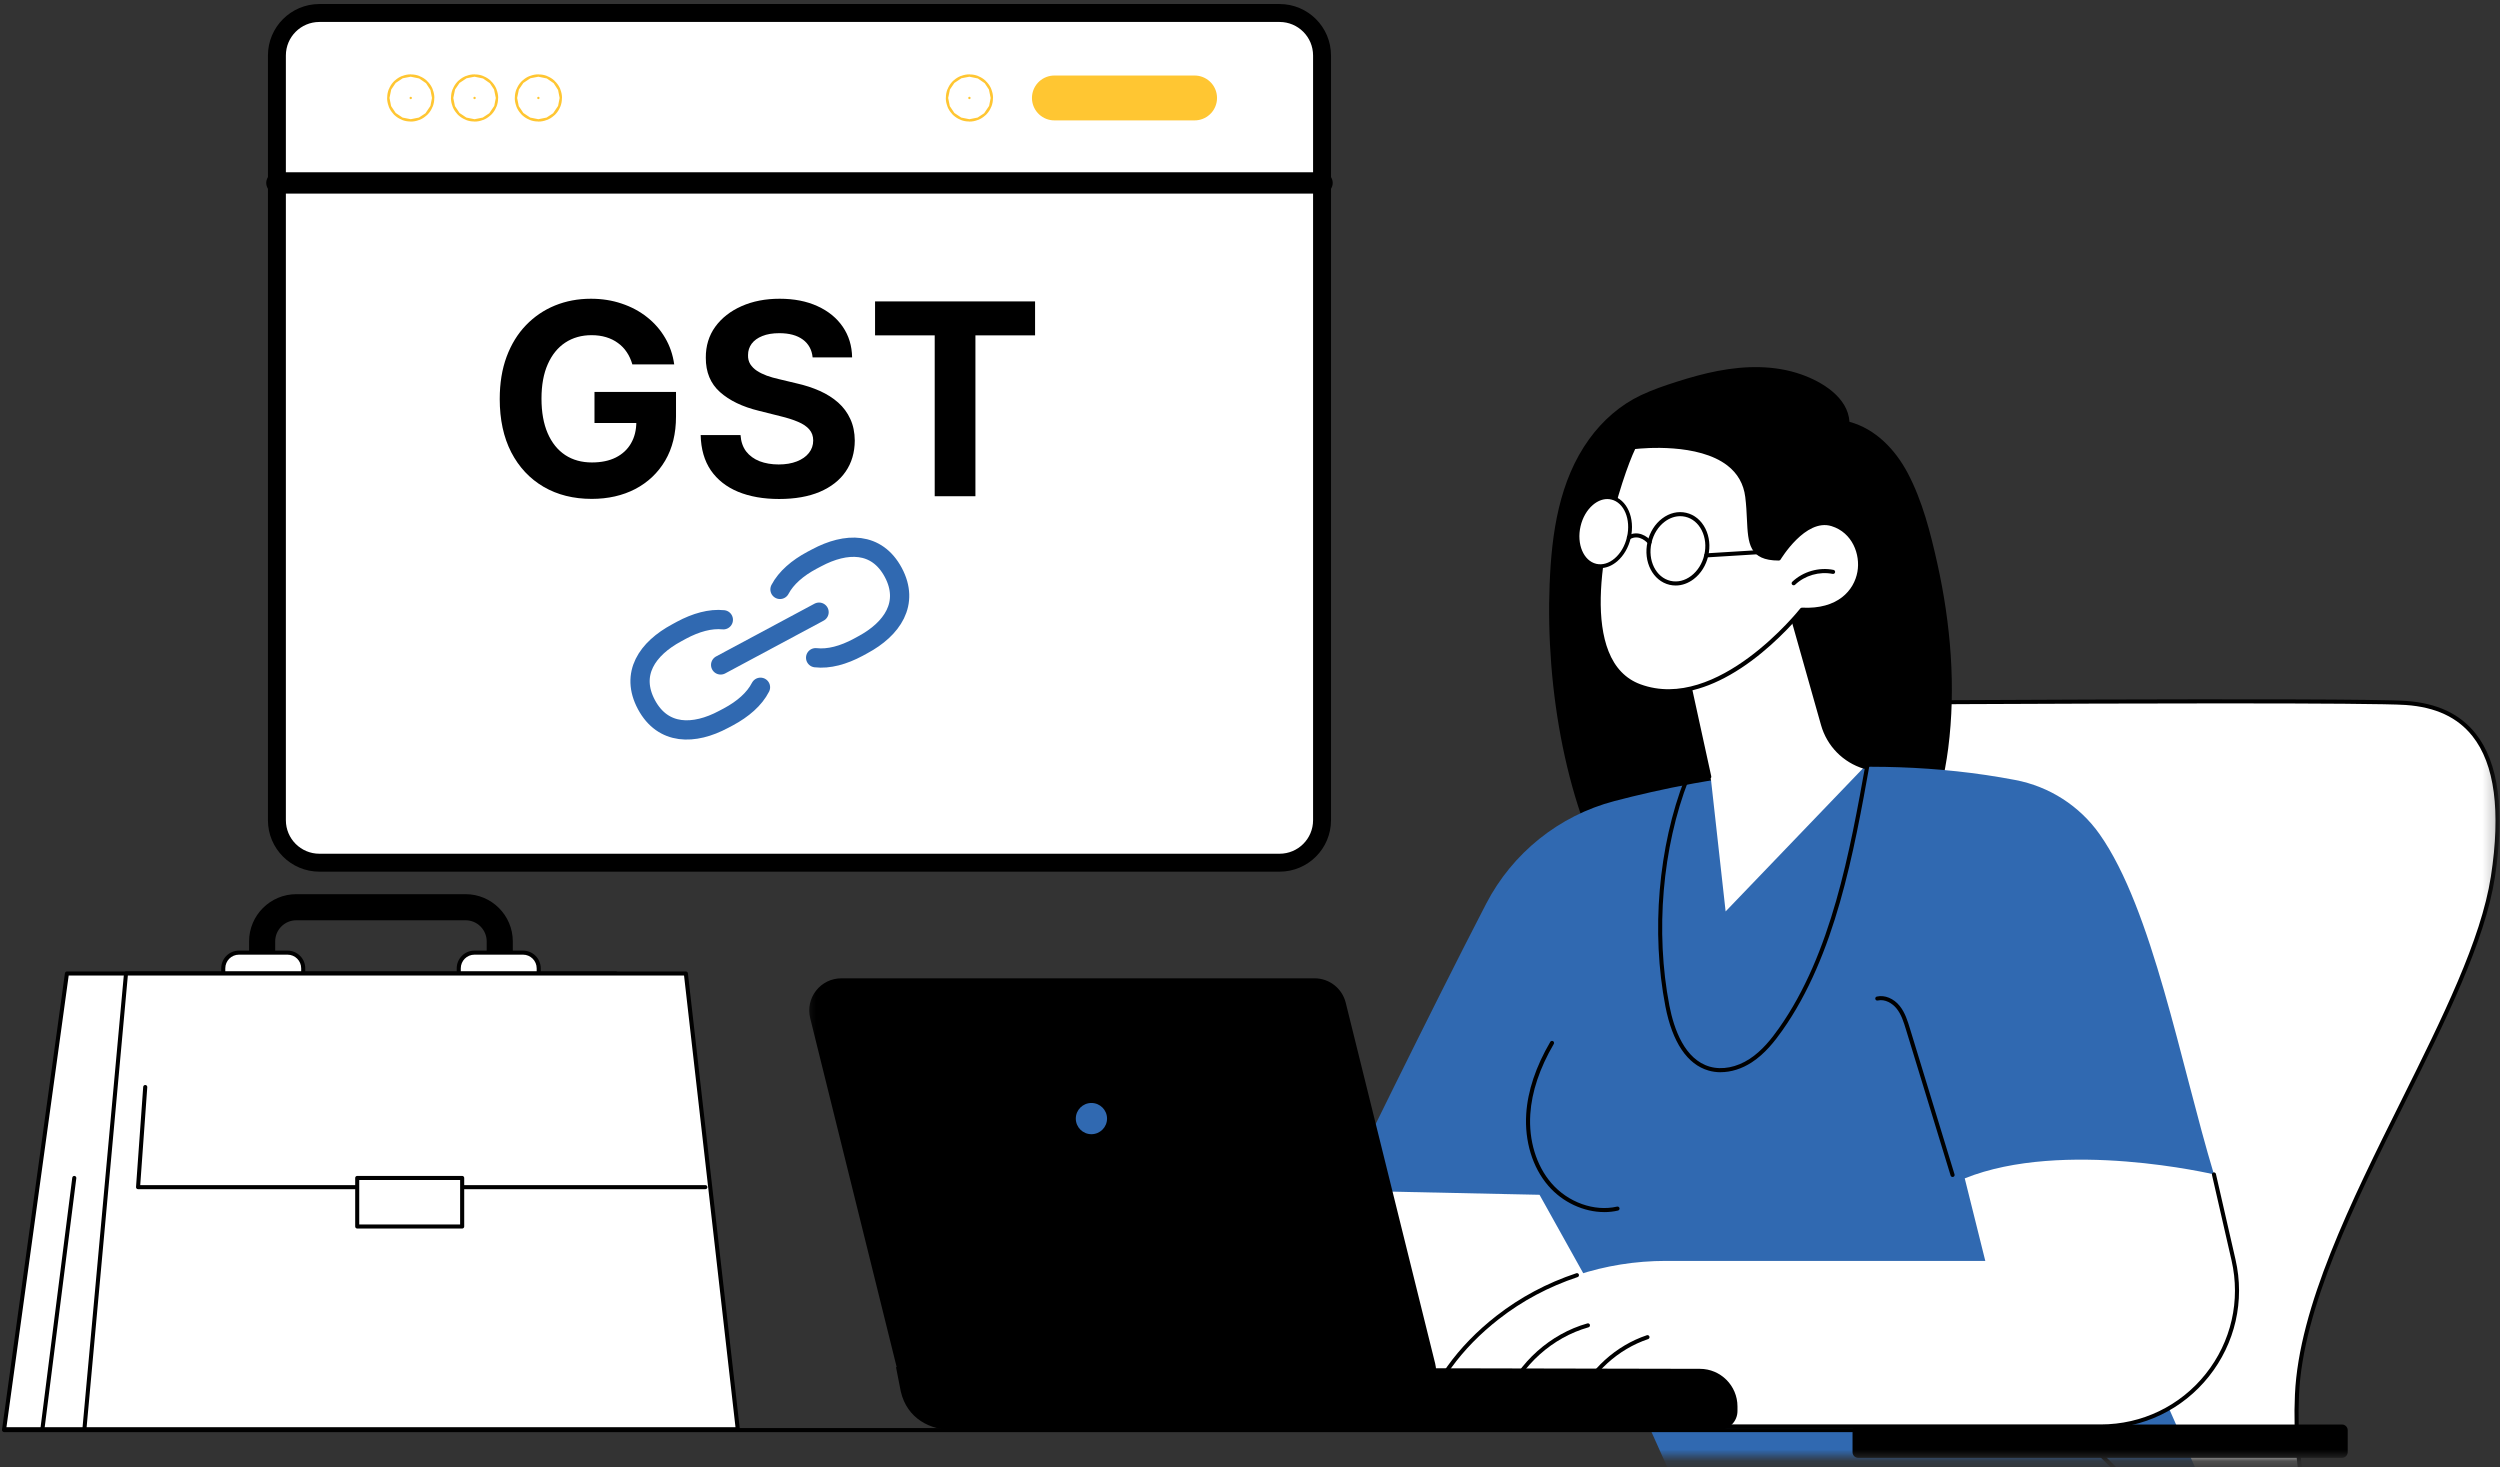 <svg width="213" height="125" viewBox="0 0 213 125" fill="none" xmlns="http://www.w3.org/2000/svg">
<rect x="0" y="0" width="213" height="125" fill="#333333" stroke="none"/>
<mask id="mask0_871_347" style="mask-type:luminance" maskUnits="userSpaceOnUse" x="68" y="28" width="145" height="97">
<path d="M68.434 28.566H212.797V124.135H68.434V28.566Z" fill="white"/>
</mask>
<g mask="url(#mask0_871_347)">
<path d="M139.549 162.328H194.777C194.777 162.328 200.949 162.019 201.565 151.221C202.182 140.422 195.085 132.4 195.702 118.824C196.32 105.248 210.545 86.737 212.396 74.703C214.247 62.669 209.311 60.202 204.991 59.894C200.671 59.585 154.05 59.894 154.05 59.894L150.347 150.605H138.005C138.005 150.605 139.084 162.793 139.547 162.329L139.549 162.328Z" fill="white"/>
<path d="M139.521 162.513C139.546 162.513 139.57 162.51 139.593 162.501H194.777C194.852 162.498 196.408 162.404 198.055 160.954C199.557 159.63 201.417 156.868 201.738 151.229C202.033 146.064 200.579 141.541 199.038 136.755C197.326 131.428 195.555 125.922 195.876 118.831C196.212 111.411 200.621 102.537 204.885 93.956C208.405 86.872 211.73 80.18 212.568 74.729C213.438 69.073 212.883 64.958 210.919 62.496C209.58 60.816 207.645 59.909 205.005 59.72C200.728 59.415 154.517 59.717 154.05 59.72C153.958 59.72 153.882 59.795 153.878 59.887L150.183 150.431H138.007C137.958 150.431 137.911 150.452 137.879 150.487C137.846 150.523 137.83 150.57 137.833 150.619C137.835 150.648 138.094 153.544 138.406 156.424C139.05 162.355 139.282 162.439 139.452 162.501C139.475 162.51 139.499 162.513 139.521 162.513ZM189.892 59.93C197.428 59.93 203.553 59.965 204.979 60.065C207.517 60.247 209.372 61.111 210.647 62.711C212.548 65.095 213.079 69.12 212.224 74.675C211.393 80.073 208.081 86.74 204.575 93.799C200.295 102.413 195.87 111.321 195.529 118.814C195.204 125.967 196.984 131.505 198.707 136.861C200.237 141.616 201.683 146.108 201.391 151.208C201.077 156.708 199.288 159.392 197.843 160.674C196.287 162.055 194.783 162.152 194.767 162.152H139.587C139.244 161.387 138.566 154.921 138.194 150.775H150.346C150.439 150.775 150.516 150.702 150.519 150.608L154.215 60.063C156.219 60.051 175.593 59.928 189.89 59.928L189.892 59.93Z" fill="black"/>
<path d="M133.399 105.731L145.308 132.253L188.407 128.158L179.616 108.298L133.399 105.731Z" fill="#3069B1"/>
<path d="M194.778 162.501C194.869 162.501 194.948 162.428 194.951 162.335C194.953 162.277 195.151 156.488 193.225 148.816C191.448 141.734 187.451 131.548 178.49 123.236C178.421 123.17 178.31 123.175 178.245 123.245C178.181 123.316 178.185 123.425 178.254 123.489C187.147 131.741 191.12 141.855 192.885 148.887C194.8 156.514 194.606 162.262 194.602 162.319C194.599 162.414 194.673 162.496 194.769 162.499C194.771 162.499 194.774 162.499 194.776 162.499L194.778 162.501Z" fill="black"/>
<path d="M158.323 121.368H199.537C199.806 121.368 200.024 121.586 200.024 121.855V123.724C200.024 123.993 199.806 124.211 199.537 124.211H158.323C158.054 124.211 157.836 123.993 157.836 123.724V121.855C157.836 121.586 158.054 121.368 158.323 121.368Z" fill="black"/>
<path d="M132.032 49.703C132.202 45.441 132.832 40.962 135.394 37.417C136.548 35.823 138.033 34.513 139.816 33.668C140.804 33.202 141.841 32.849 142.88 32.518C144.024 32.154 145.183 31.827 146.362 31.602C148.715 31.151 151.199 31.099 153.484 31.907C155.256 32.533 157.447 33.859 157.575 35.939C159.799 36.538 161.479 38.307 162.534 40.299C163.792 42.674 164.48 45.403 165.062 48.013C166.2 53.129 166.659 58.54 165.988 63.755C165.403 68.292 163.835 72.871 160.519 76.15C157.442 79.195 153.101 80.768 148.803 80.772C146.621 80.773 144.421 80.376 142.4 79.549C140.599 78.811 138.836 77.694 137.71 76.073C133.465 68.979 131.669 58.743 132.03 49.703H132.032Z" fill="black"/>
<path d="M107.333 118.46H140.368L138.01 99.275L119.918 95.755L107.333 118.46Z" fill="white"/>
<path d="M107.333 118.633H140.368C140.418 118.633 140.465 118.612 140.498 118.574C140.531 118.536 140.547 118.488 140.54 118.439L138.182 99.252C138.173 99.178 138.116 99.117 138.043 99.103L119.951 95.583C119.877 95.569 119.802 95.604 119.766 95.67L107.18 118.375C107.151 118.429 107.151 118.494 107.182 118.547C107.213 118.6 107.27 118.632 107.331 118.632L107.333 118.633ZM140.172 118.286H107.628L120.01 95.949L137.854 99.421L140.172 118.286Z" fill="black"/>
<path d="M131.169 101.796L114.42 101.442C114.42 101.442 121.912 86.081 126.62 77C128.864 72.673 132.828 69.491 137.544 68.252C145.339 66.205 158.37 63.901 171.71 66.457C174.609 67.012 177.182 68.66 178.884 71.072C183.403 77.481 185.766 90.555 188.629 100.057L170.141 100.396L174.545 115.781L138.847 115.576L131.168 101.796H131.169Z" fill="#3069B1"/>
<path d="M166.361 100.279C166.378 100.279 166.395 100.278 166.411 100.272C166.503 100.245 166.555 100.148 166.526 100.056L162.724 87.623C162.532 86.993 162.313 86.28 161.864 85.716C161.347 85.067 160.576 84.75 159.905 84.908C159.811 84.93 159.754 85.024 159.777 85.116C159.799 85.21 159.893 85.267 159.985 85.244C160.601 85.099 161.236 85.484 161.591 85.931C162.001 86.445 162.199 87.094 162.391 87.724L166.192 100.156C166.215 100.231 166.284 100.279 166.359 100.279H166.361Z" fill="black"/>
<path d="M146.602 91.351C147.479 91.351 148.406 91.063 149.254 90.51C150.373 89.779 151.196 88.73 151.853 87.798C156.376 81.391 157.941 72.663 159.324 64.961L159.345 64.842C159.362 64.748 159.3 64.658 159.204 64.64C159.11 64.623 159.02 64.685 159.003 64.781L158.982 64.9C157.606 72.566 156.048 81.254 151.57 87.599C150.932 88.503 150.136 89.521 149.065 90.22C147.962 90.94 146.725 91.18 145.672 90.879C143.545 90.269 142.629 87.715 142.233 85.68C141.015 79.396 141.627 72.208 143.871 66.453C143.905 66.365 143.862 66.264 143.772 66.23C143.683 66.195 143.583 66.238 143.548 66.328C141.282 72.142 140.665 79.401 141.893 85.748C142.485 88.803 143.758 90.694 145.576 91.214C145.906 91.308 146.249 91.355 146.602 91.355V91.351Z" fill="black"/>
<path d="M136.685 103.272C137.08 103.272 137.472 103.229 137.852 103.14C137.946 103.119 138.003 103.026 137.982 102.932C137.96 102.838 137.866 102.781 137.774 102.802C135.842 103.25 133.591 102.445 132.176 100.8C130.89 99.306 130.236 97.163 130.382 94.92C130.505 93.017 131.178 91.008 132.382 88.945C132.431 88.862 132.403 88.756 132.32 88.707C132.236 88.659 132.13 88.686 132.082 88.77C130.85 90.879 130.161 92.941 130.035 94.898C129.884 97.231 130.567 99.464 131.912 101.025C133.133 102.443 134.943 103.27 136.683 103.27L136.685 103.272Z" fill="black"/>
<path d="M120.956 121.532H178.998C186.446 121.532 191.961 114.61 190.299 107.351L188.63 100.059C188.63 100.059 175.781 97.018 167.396 100.397L169.147 107.429H141.934C136.764 107.429 131.69 109.06 127.613 112.24C124.847 114.397 122.236 117.41 120.959 121.532H120.956Z" fill="white"/>
<path d="M120.956 121.706H178.996C182.6 121.706 185.953 120.091 188.198 117.273C190.443 114.456 191.271 110.826 190.466 107.313L188.797 100.021C188.776 99.927 188.682 99.87 188.589 99.891C188.495 99.912 188.438 100.005 188.459 100.099L190.128 107.391C190.908 110.8 190.105 114.322 187.926 117.058C185.747 119.792 182.492 121.361 178.994 121.361H121.19C122.314 117.899 124.509 114.879 127.713 112.379C129.707 110.824 131.96 109.624 134.412 108.808C134.502 108.779 134.552 108.68 134.521 108.59C134.492 108.5 134.393 108.449 134.302 108.48C131.813 109.308 129.524 110.528 127.5 112.106C124.169 114.705 121.91 117.859 120.787 121.486C120.772 121.538 120.78 121.595 120.813 121.64C120.846 121.685 120.898 121.711 120.952 121.711L120.956 121.706Z" fill="black"/>
<path d="M128.291 119.352C128.359 119.352 128.424 119.31 128.452 119.244C129.648 116.307 132.286 113.947 135.34 113.087C135.432 113.061 135.486 112.965 135.46 112.873C135.434 112.781 135.336 112.728 135.246 112.754C132.092 113.642 129.367 116.079 128.131 119.114C128.095 119.202 128.138 119.303 128.227 119.339C128.247 119.348 128.27 119.352 128.293 119.352H128.291Z" fill="black"/>
<path d="M134.441 119.485C134.507 119.485 134.571 119.447 134.599 119.383C135.694 116.924 137.871 114.947 140.422 114.091C140.512 114.06 140.562 113.963 140.531 113.871C140.5 113.781 140.402 113.73 140.311 113.762C137.67 114.648 135.415 116.695 134.282 119.24C134.242 119.327 134.282 119.431 134.37 119.47C134.393 119.48 134.417 119.485 134.441 119.485Z" fill="black"/>
<path d="M145.783 66.492L147.023 77.654L158.85 65.333C157.138 64.809 155.809 63.45 155.321 61.727L152.103 50.348L143.153 54.841L145.781 66.49L145.783 66.492Z" fill="white"/>
<path d="M145.632 66.354C145.644 66.354 145.656 66.354 145.668 66.351C145.762 66.33 145.821 66.238 145.8 66.144L143.349 54.937L151.99 50.598L155.151 61.774C155.656 63.563 157.02 64.954 158.796 65.497C158.888 65.525 158.986 65.473 159.013 65.383C159.041 65.291 158.989 65.194 158.899 65.166C157.235 64.658 155.958 63.353 155.486 61.679L152.268 50.299C152.254 50.249 152.218 50.209 152.171 50.188C152.122 50.167 152.068 50.169 152.023 50.192L143.073 54.685C143.002 54.72 142.963 54.8 142.981 54.878L145.46 66.217C145.477 66.299 145.55 66.354 145.63 66.354H145.632Z" fill="black"/>
<path d="M151.558 47.588C151.558 47.588 153.727 43.923 156.102 44.664C159.721 45.792 159.489 52.26 153.522 51.949C153.522 51.949 146.465 60.966 139.695 58.462C132.923 55.96 137.89 40.712 139.204 38.099C139.204 38.099 148.198 36.902 148.869 42.324C149.26 45.478 148.501 47.589 151.558 47.589V47.588Z" fill="white"/>
<path d="M142.152 59.068C144.358 59.068 146.77 58.129 149.253 56.283C151.595 54.541 153.279 52.525 153.604 52.126C156.822 52.261 158.29 50.494 158.597 48.783C158.937 46.88 157.887 45.037 156.156 44.498C153.861 43.783 151.822 46.842 151.463 47.414C149.338 47.381 149.284 46.254 149.187 44.229C149.159 43.653 149.128 43 149.041 42.303C148.892 41.102 148.335 40.122 147.386 39.39C144.596 37.237 139.4 37.9 139.18 37.928C139.122 37.934 139.074 37.971 139.048 38.021C137.991 40.124 134.606 50.247 136.723 55.617C137.315 57.118 138.295 58.129 139.634 58.625C140.436 58.922 141.277 59.068 142.15 59.068H142.152ZM153.522 51.774C153.469 51.774 153.418 51.798 153.385 51.84C153.316 51.928 146.328 60.728 139.754 58.297C138.51 57.838 137.599 56.892 137.046 55.487C134.997 50.291 138.231 40.502 139.317 38.257C140.026 38.179 144.695 37.745 147.174 39.661C148.047 40.336 148.56 41.238 148.696 42.343C148.781 43.028 148.812 43.674 148.838 44.243C148.935 46.285 149.005 47.759 151.557 47.759C151.617 47.759 151.675 47.726 151.706 47.674C151.727 47.64 153.833 44.137 156.048 44.827C157.832 45.383 158.515 47.248 158.252 48.719C157.969 50.299 156.578 51.93 153.529 51.772C153.526 51.772 153.524 51.772 153.521 51.772L153.522 51.774Z" fill="black"/>
<path d="M152.82 49.869C152.863 49.869 152.906 49.853 152.939 49.822C153.781 49.024 155.009 48.67 156.145 48.896C156.239 48.915 156.331 48.854 156.35 48.759C156.369 48.665 156.308 48.573 156.213 48.554C154.969 48.306 153.621 48.694 152.7 49.569C152.63 49.635 152.627 49.744 152.693 49.814C152.728 49.85 152.773 49.867 152.82 49.867V49.869Z" fill="black"/>
<path d="M140.541 46.2C140.172 47.801 140.953 49.349 142.289 49.657C143.623 49.966 145.005 48.918 145.377 47.317C145.748 45.716 144.966 44.168 143.63 43.859C142.295 43.55 140.913 44.598 140.541 46.2Z" fill="white"/>
<path d="M142.764 49.886C143.295 49.886 143.826 49.701 144.298 49.343C144.913 48.877 145.356 48.172 145.543 47.359C145.731 46.545 145.644 45.717 145.295 45.027C144.941 44.328 144.363 43.852 143.666 43.691C142.97 43.53 142.242 43.701 141.617 44.175C141.001 44.642 140.559 45.346 140.371 46.16C139.981 47.851 140.822 49.496 142.249 49.826C142.419 49.866 142.592 49.885 142.764 49.885V49.886ZM143.154 43.979C143.3 43.979 143.446 43.995 143.59 44.029C144.185 44.166 144.681 44.576 144.986 45.183C145.299 45.801 145.377 46.545 145.205 47.279C145.035 48.014 144.638 48.648 144.088 49.066C143.546 49.477 142.92 49.626 142.327 49.489C141.086 49.203 140.361 47.744 140.71 46.24C140.88 45.504 141.277 44.871 141.827 44.453C142.238 44.142 142.696 43.979 143.154 43.979Z" fill="black"/>
<path d="M134.506 44.805C134.136 46.406 134.792 47.926 135.972 48.198C137.151 48.471 138.409 47.395 138.779 45.794C139.148 44.192 138.493 42.673 137.313 42.4C136.133 42.128 134.875 43.203 134.506 44.805Z" fill="white"/>
<path d="M136.346 48.405C136.841 48.405 137.339 48.205 137.786 47.824C138.343 47.346 138.753 46.639 138.94 45.832C139.33 44.145 138.617 42.535 137.351 42.242C136.728 42.098 136.072 42.287 135.5 42.777C134.943 43.254 134.533 43.962 134.346 44.768C133.956 46.455 134.669 48.065 135.935 48.358C136.07 48.389 136.209 48.405 136.346 48.405ZM136.941 42.52C137.054 42.52 137.167 42.532 137.276 42.558C138.368 42.81 138.97 44.244 138.621 45.755C138.449 46.496 138.078 47.142 137.573 47.574C137.084 47.994 136.528 48.158 136.008 48.039C134.917 47.787 134.315 46.352 134.663 44.841C134.835 44.1 135.206 43.455 135.711 43.023C136.096 42.693 136.523 42.52 136.94 42.52H136.941Z" fill="black"/>
<path d="M140.541 46.373C140.58 46.373 140.62 46.359 140.653 46.333C140.727 46.273 140.738 46.163 140.675 46.089C140.365 45.712 139.551 45.136 138.692 45.643C138.609 45.691 138.583 45.797 138.631 45.88C138.68 45.964 138.786 45.99 138.869 45.941C139.688 45.457 140.378 46.274 140.408 46.309C140.443 46.351 140.491 46.371 140.541 46.371V46.373Z" fill="black"/>
<path d="M145.375 47.492C145.375 47.492 145.382 47.492 145.385 47.492L151.638 47.107C151.734 47.102 151.806 47.019 151.801 46.923C151.796 46.828 151.713 46.753 151.617 46.76L145.365 47.145C145.269 47.15 145.196 47.234 145.202 47.329C145.207 47.421 145.283 47.492 145.375 47.492Z" fill="black"/>
<path d="M81.209 121.843H146.404C147.304 121.843 148.033 121.114 148.033 120.214V119.83C148.033 118.061 146.598 116.624 144.827 116.624L76.34 116.48L76.745 118.547C77.284 120.882 79.262 121.841 81.207 121.841L81.209 121.843Z" fill="black"/>
<path d="M79.303 119.48H119.62C121.341 119.48 122.606 117.863 122.193 116.192L114.573 85.453C114.28 84.271 113.218 83.44 112 83.44H71.684C69.963 83.44 68.698 85.057 69.111 86.728L76.731 117.467C77.024 118.649 78.085 119.48 79.303 119.48Z" fill="black"/>
<path d="M79.304 119.567H119.62C120.468 119.567 121.253 119.183 121.775 118.517C122.297 117.849 122.479 116.995 122.276 116.171L114.656 85.432C114.353 84.209 113.26 83.353 112 83.353H71.684C70.837 83.353 70.051 83.737 69.529 84.403C69.007 85.071 68.825 85.924 69.028 86.749L76.647 117.488C76.951 118.711 78.042 119.567 79.304 119.567ZM112 83.529C113.182 83.529 114.204 84.328 114.488 85.475L122.108 116.215C122.299 116.985 122.129 117.785 121.639 118.411C121.15 119.036 120.415 119.395 119.62 119.395H79.304C78.122 119.395 77.1 118.595 76.816 117.448L69.196 86.709C69.005 85.938 69.175 85.139 69.664 84.512C70.153 83.888 70.889 83.529 71.684 83.529H112Z" fill="black"/>
<path d="M91.658 95.304C91.658 96.039 92.255 96.634 92.989 96.634C93.723 96.634 94.32 96.037 94.32 95.304C94.32 94.57 93.723 93.973 92.989 93.973C92.255 93.973 91.658 94.57 91.658 95.304Z" fill="#3069B1"/>
</g>
<path d="M0.35 122.016H157.836C157.931 122.016 158.009 121.938 158.009 121.843C158.009 121.747 157.931 121.669 157.836 121.669H0.35C0.255 121.669 0.177 121.747 0.177 121.843C0.177 121.938 0.255 122.016 0.35 122.016Z" fill="black"/>
<path d="M41.466 83.889V80.208C41.466 79.214 40.658 78.407 39.666 78.407H25.246C24.252 78.407 23.446 79.216 23.446 80.208V83.889H21.221V80.208C21.221 77.989 23.027 76.183 25.246 76.183H39.666C41.885 76.183 43.691 77.989 43.691 80.208V83.889H41.466Z" fill="black"/>
<path d="M40.424 81.164H44.561C45.3 81.164 45.899 81.763 45.899 82.501V84.202C45.899 84.941 45.3 85.539 44.561 85.539H40.424C39.685 85.539 39.086 84.941 39.086 84.202V82.501C39.086 81.763 39.685 81.164 40.424 81.164Z" fill="white"/>
<path d="M40.424 85.713H44.561C45.394 85.713 46.072 85.034 46.072 84.202V82.503C46.072 81.67 45.394 80.992 44.561 80.992H40.424C39.591 80.992 38.912 81.67 38.912 82.503V84.202C38.912 85.034 39.591 85.713 40.424 85.713ZM44.561 81.337C45.203 81.337 45.725 81.86 45.725 82.501V84.2C45.725 84.842 45.203 85.364 44.561 85.364H40.424C39.782 85.364 39.259 84.842 39.259 84.2V82.501C39.259 81.86 39.782 81.337 40.424 81.337H44.561Z" fill="black"/>
<path d="M20.359 81.164H24.497C25.236 81.164 25.835 81.763 25.835 82.501V84.202C25.835 84.941 25.236 85.539 24.497 85.539H20.359C19.62 85.539 19.021 84.941 19.021 84.202V82.501C19.021 81.763 19.62 81.164 20.359 81.164Z" fill="white"/>
<path d="M20.359 85.713H24.497C25.33 85.713 26.008 85.034 26.008 84.202V82.503C26.008 81.67 25.33 80.992 24.497 80.992H20.359C19.526 80.992 18.848 81.67 18.848 82.503V84.202C18.848 85.034 19.526 85.713 20.359 85.713ZM24.497 81.337C25.139 81.337 25.661 81.86 25.661 82.501V84.2C25.661 84.842 25.139 85.364 24.497 85.364H20.359C19.717 85.364 19.195 84.842 19.195 84.2V82.501C19.195 81.86 19.717 81.337 20.359 81.337H24.497Z" fill="black"/>
<path d="M0.35 121.774H56.021L52.474 82.942H5.702L0.35 121.774Z" fill="white"/>
<path d="M0.35 121.947H56.021C56.069 121.947 56.116 121.926 56.149 121.89C56.182 121.853 56.198 121.805 56.194 121.758L52.65 82.927C52.641 82.836 52.566 82.769 52.476 82.769H5.704C5.617 82.769 5.544 82.833 5.532 82.918L0.18 121.749C0.173 121.8 0.189 121.85 0.222 121.886C0.255 121.924 0.301 121.945 0.352 121.945L0.35 121.947ZM55.83 121.6H0.549L5.853 83.116H52.316L55.83 121.6Z" fill="black"/>
<path d="M3.612 121.947C3.698 121.947 3.773 121.883 3.784 121.796L6.502 100.383C6.514 100.288 6.447 100.201 6.351 100.189C6.256 100.177 6.169 100.245 6.157 100.34L3.438 121.753C3.426 121.848 3.494 121.935 3.589 121.947C3.596 121.947 3.605 121.947 3.612 121.947Z" fill="black"/>
<path d="M7.189 121.774H62.86L58.436 82.942H10.735L7.189 121.774Z" fill="white"/>
<path d="M7.189 121.947H62.86C62.91 121.947 62.957 121.926 62.99 121.89C63.023 121.853 63.038 121.803 63.033 121.754L58.609 82.923C58.599 82.835 58.526 82.769 58.438 82.769H10.737C10.647 82.769 10.572 82.836 10.564 82.927L7.019 121.758C7.014 121.806 7.031 121.855 7.064 121.89C7.097 121.926 7.144 121.947 7.193 121.947H7.189ZM62.666 121.6H7.38L10.893 83.116H58.28L62.664 121.6H62.666Z" fill="black"/>
<path d="M11.762 101.319H60.096C60.191 101.319 60.27 101.241 60.27 101.145C60.27 101.05 60.191 100.972 60.096 100.972H11.948L12.548 92.627C12.555 92.531 12.482 92.448 12.387 92.441C12.292 92.434 12.208 92.505 12.201 92.602L11.589 101.133C11.585 101.182 11.603 101.228 11.634 101.263C11.667 101.298 11.714 101.319 11.761 101.319H11.762Z" fill="black"/>
<path d="M30.436 100.363H39.376V104.5H30.436V100.363Z" fill="white"/>
<path d="M30.436 104.672H39.377C39.473 104.672 39.551 104.594 39.551 104.499V100.361C39.551 100.265 39.473 100.187 39.377 100.187H30.436C30.34 100.187 30.262 100.265 30.262 100.361V104.499C30.262 104.594 30.34 104.672 30.436 104.672ZM39.202 104.325H30.607V100.534H39.202V104.325Z" fill="black"/>
<path d="M112.638 15.586V69.882C112.638 71.882 111.018 73.502 109.019 73.502H27.212C25.212 73.502 23.592 71.882 23.592 69.882V4.727C23.592 2.727 25.212 1.107 27.212 1.107H109.019C111.018 1.107 112.638 2.727 112.638 4.727V15.586Z" fill="white" stroke="black" stroke-width="1.528" stroke-miterlimit="10" stroke-linecap="round" stroke-linejoin="round"/>
<path d="M82.493 8.346C82.493 8.403 82.538 8.448 82.594 8.448C82.651 8.448 82.696 8.403 82.696 8.346C82.696 8.29 82.651 8.245 82.594 8.245C82.538 8.245 82.493 8.29 82.493 8.346Z" fill="#FFC632" stroke="#FFC632" stroke-width="3.823"/>
<path d="M45.769 8.346C45.769 8.403 45.814 8.448 45.87 8.448C45.927 8.448 45.972 8.403 45.972 8.346C45.972 8.29 45.927 8.245 45.87 8.245C45.814 8.245 45.769 8.29 45.769 8.346Z" fill="#FFC632" stroke="#FFC632" stroke-width="3.823"/>
<path d="M40.331 8.346C40.331 8.403 40.376 8.448 40.432 8.448C40.489 8.448 40.534 8.403 40.534 8.346C40.534 8.29 40.489 8.245 40.432 8.245C40.376 8.245 40.331 8.29 40.331 8.346Z" fill="#FFC632" stroke="#FFC632" stroke-width="3.823"/>
<path d="M34.893 8.346C34.893 8.403 34.938 8.448 34.994 8.448C35.051 8.448 35.096 8.403 35.096 8.346C35.096 8.29 35.051 8.245 34.994 8.245C34.938 8.245 34.893 8.29 34.893 8.346Z" fill="#FFC632" stroke="#FFC632" stroke-width="3.823"/>
<path d="M89.834 8.346H101.779H89.834Z" fill="#FFC632"/>
<path d="M89.834 8.346H101.779" stroke="#FFC632" stroke-width="3.823" stroke-miterlimit="10" stroke-linecap="round" stroke-linejoin="round"/>
<path d="M23.592 15.586H112.638" stroke="black" stroke-width="1.818" stroke-miterlimit="10" stroke-linecap="round" stroke-linejoin="round"/>
<path d="M53.876 31.045C53.762 30.651 53.603 30.302 53.397 30C53.192 29.692 52.941 29.432 52.644 29.221C52.352 29.005 52.017 28.841 51.639 28.727C51.266 28.614 50.852 28.557 50.398 28.557C49.55 28.557 48.804 28.768 48.162 29.189C47.524 29.61 47.027 30.224 46.67 31.029C46.314 31.829 46.135 32.807 46.135 33.963C46.135 35.119 46.311 36.103 46.662 36.913C47.013 37.724 47.511 38.342 48.154 38.769C48.796 39.191 49.556 39.401 50.431 39.401C51.225 39.401 51.903 39.261 52.465 38.98C53.033 38.693 53.465 38.291 53.762 37.772C54.065 37.254 54.216 36.64 54.216 35.932L54.929 36.038H50.65V33.395H57.596V35.487C57.596 36.946 57.288 38.199 56.672 39.247C56.056 40.29 55.207 41.095 54.127 41.663C53.046 42.224 51.809 42.505 50.415 42.505C48.859 42.505 47.492 42.162 46.314 41.476C45.136 40.785 44.217 39.804 43.558 38.534C42.904 37.259 42.577 35.746 42.577 33.995C42.577 32.65 42.772 31.45 43.161 30.397C43.555 29.338 44.106 28.441 44.814 27.706C45.522 26.971 46.346 26.412 47.286 26.028C48.226 25.645 49.245 25.453 50.342 25.453C51.282 25.453 52.157 25.59 52.968 25.866C53.778 26.136 54.497 26.52 55.124 27.017C55.756 27.514 56.272 28.106 56.672 28.792C57.072 29.473 57.328 30.224 57.442 31.045H53.876Z" fill="black"/>
<path d="M69.236 30.453C69.171 29.8 68.893 29.292 68.402 28.93C67.91 28.568 67.243 28.387 66.4 28.387C65.827 28.387 65.343 28.468 64.949 28.63C64.554 28.787 64.252 29.005 64.041 29.286C63.836 29.567 63.733 29.886 63.733 30.243C63.722 30.54 63.785 30.799 63.919 31.021C64.06 31.242 64.252 31.434 64.495 31.596C64.738 31.753 65.019 31.891 65.338 32.01C65.657 32.123 65.997 32.22 66.359 32.301L67.85 32.658C68.575 32.82 69.239 33.036 69.844 33.306C70.449 33.577 70.974 33.909 71.417 34.303C71.86 34.698 72.203 35.162 72.446 35.697C72.695 36.232 72.821 36.846 72.827 37.537C72.821 38.553 72.562 39.434 72.049 40.179C71.541 40.92 70.806 41.495 69.844 41.906C68.888 42.311 67.734 42.514 66.383 42.514C65.043 42.514 63.876 42.308 62.882 41.898C61.893 41.487 61.121 40.879 60.564 40.074C60.013 39.264 59.724 38.261 59.697 37.067H63.093C63.131 37.624 63.29 38.088 63.571 38.461C63.857 38.828 64.238 39.107 64.714 39.296C65.195 39.48 65.738 39.572 66.343 39.572C66.937 39.572 67.453 39.485 67.891 39.312C68.334 39.139 68.677 38.899 68.92 38.591C69.163 38.283 69.285 37.929 69.285 37.529C69.285 37.156 69.174 36.843 68.953 36.589C68.737 36.335 68.418 36.119 67.996 35.941C67.58 35.762 67.07 35.6 66.465 35.454L64.657 35C63.258 34.66 62.153 34.128 61.342 33.404C60.532 32.68 60.129 31.704 60.135 30.478C60.129 29.473 60.397 28.595 60.937 27.844C61.483 27.093 62.231 26.506 63.182 26.085C64.133 25.663 65.214 25.453 66.424 25.453C67.656 25.453 68.731 25.663 69.65 26.085C70.574 26.506 71.292 27.093 71.806 27.844C72.319 28.595 72.584 29.465 72.6 30.453H69.236Z" fill="black"/>
<path d="M74.555 28.573V25.68H88.188V28.573H83.106V42.279H79.637V28.573H74.555Z" fill="black"/>
<path d="M69.784 52.157L61.399 56.652" stroke="#3069B1" stroke-width="1.641" stroke-miterlimit="10" stroke-linecap="round"/>
<path d="M69.492 56.038C70.616 56.168 71.872 55.818 73.111 55.153L73.511 54.935C76.025 53.585 77.512 51.396 76.106 48.768C74.695 46.141 72.091 46.182 69.575 47.528L69.172 47.741C67.951 48.394 66.975 49.23 66.455 50.218" stroke="#3069B1" stroke-width="1.641" stroke-miterlimit="10" stroke-linecap="round"/>
<path d="M64.793 58.555C64.279 59.564 63.292 60.416 62.053 61.079L61.65 61.292C59.133 62.638 56.488 62.664 55.077 60.038C53.671 57.409 55.147 55.263 57.661 53.913L58.061 53.695C59.281 53.04 60.517 52.691 61.628 52.805" stroke="#3069B1" stroke-width="1.641" stroke-miterlimit="10" stroke-linecap="round"/>
</svg>
